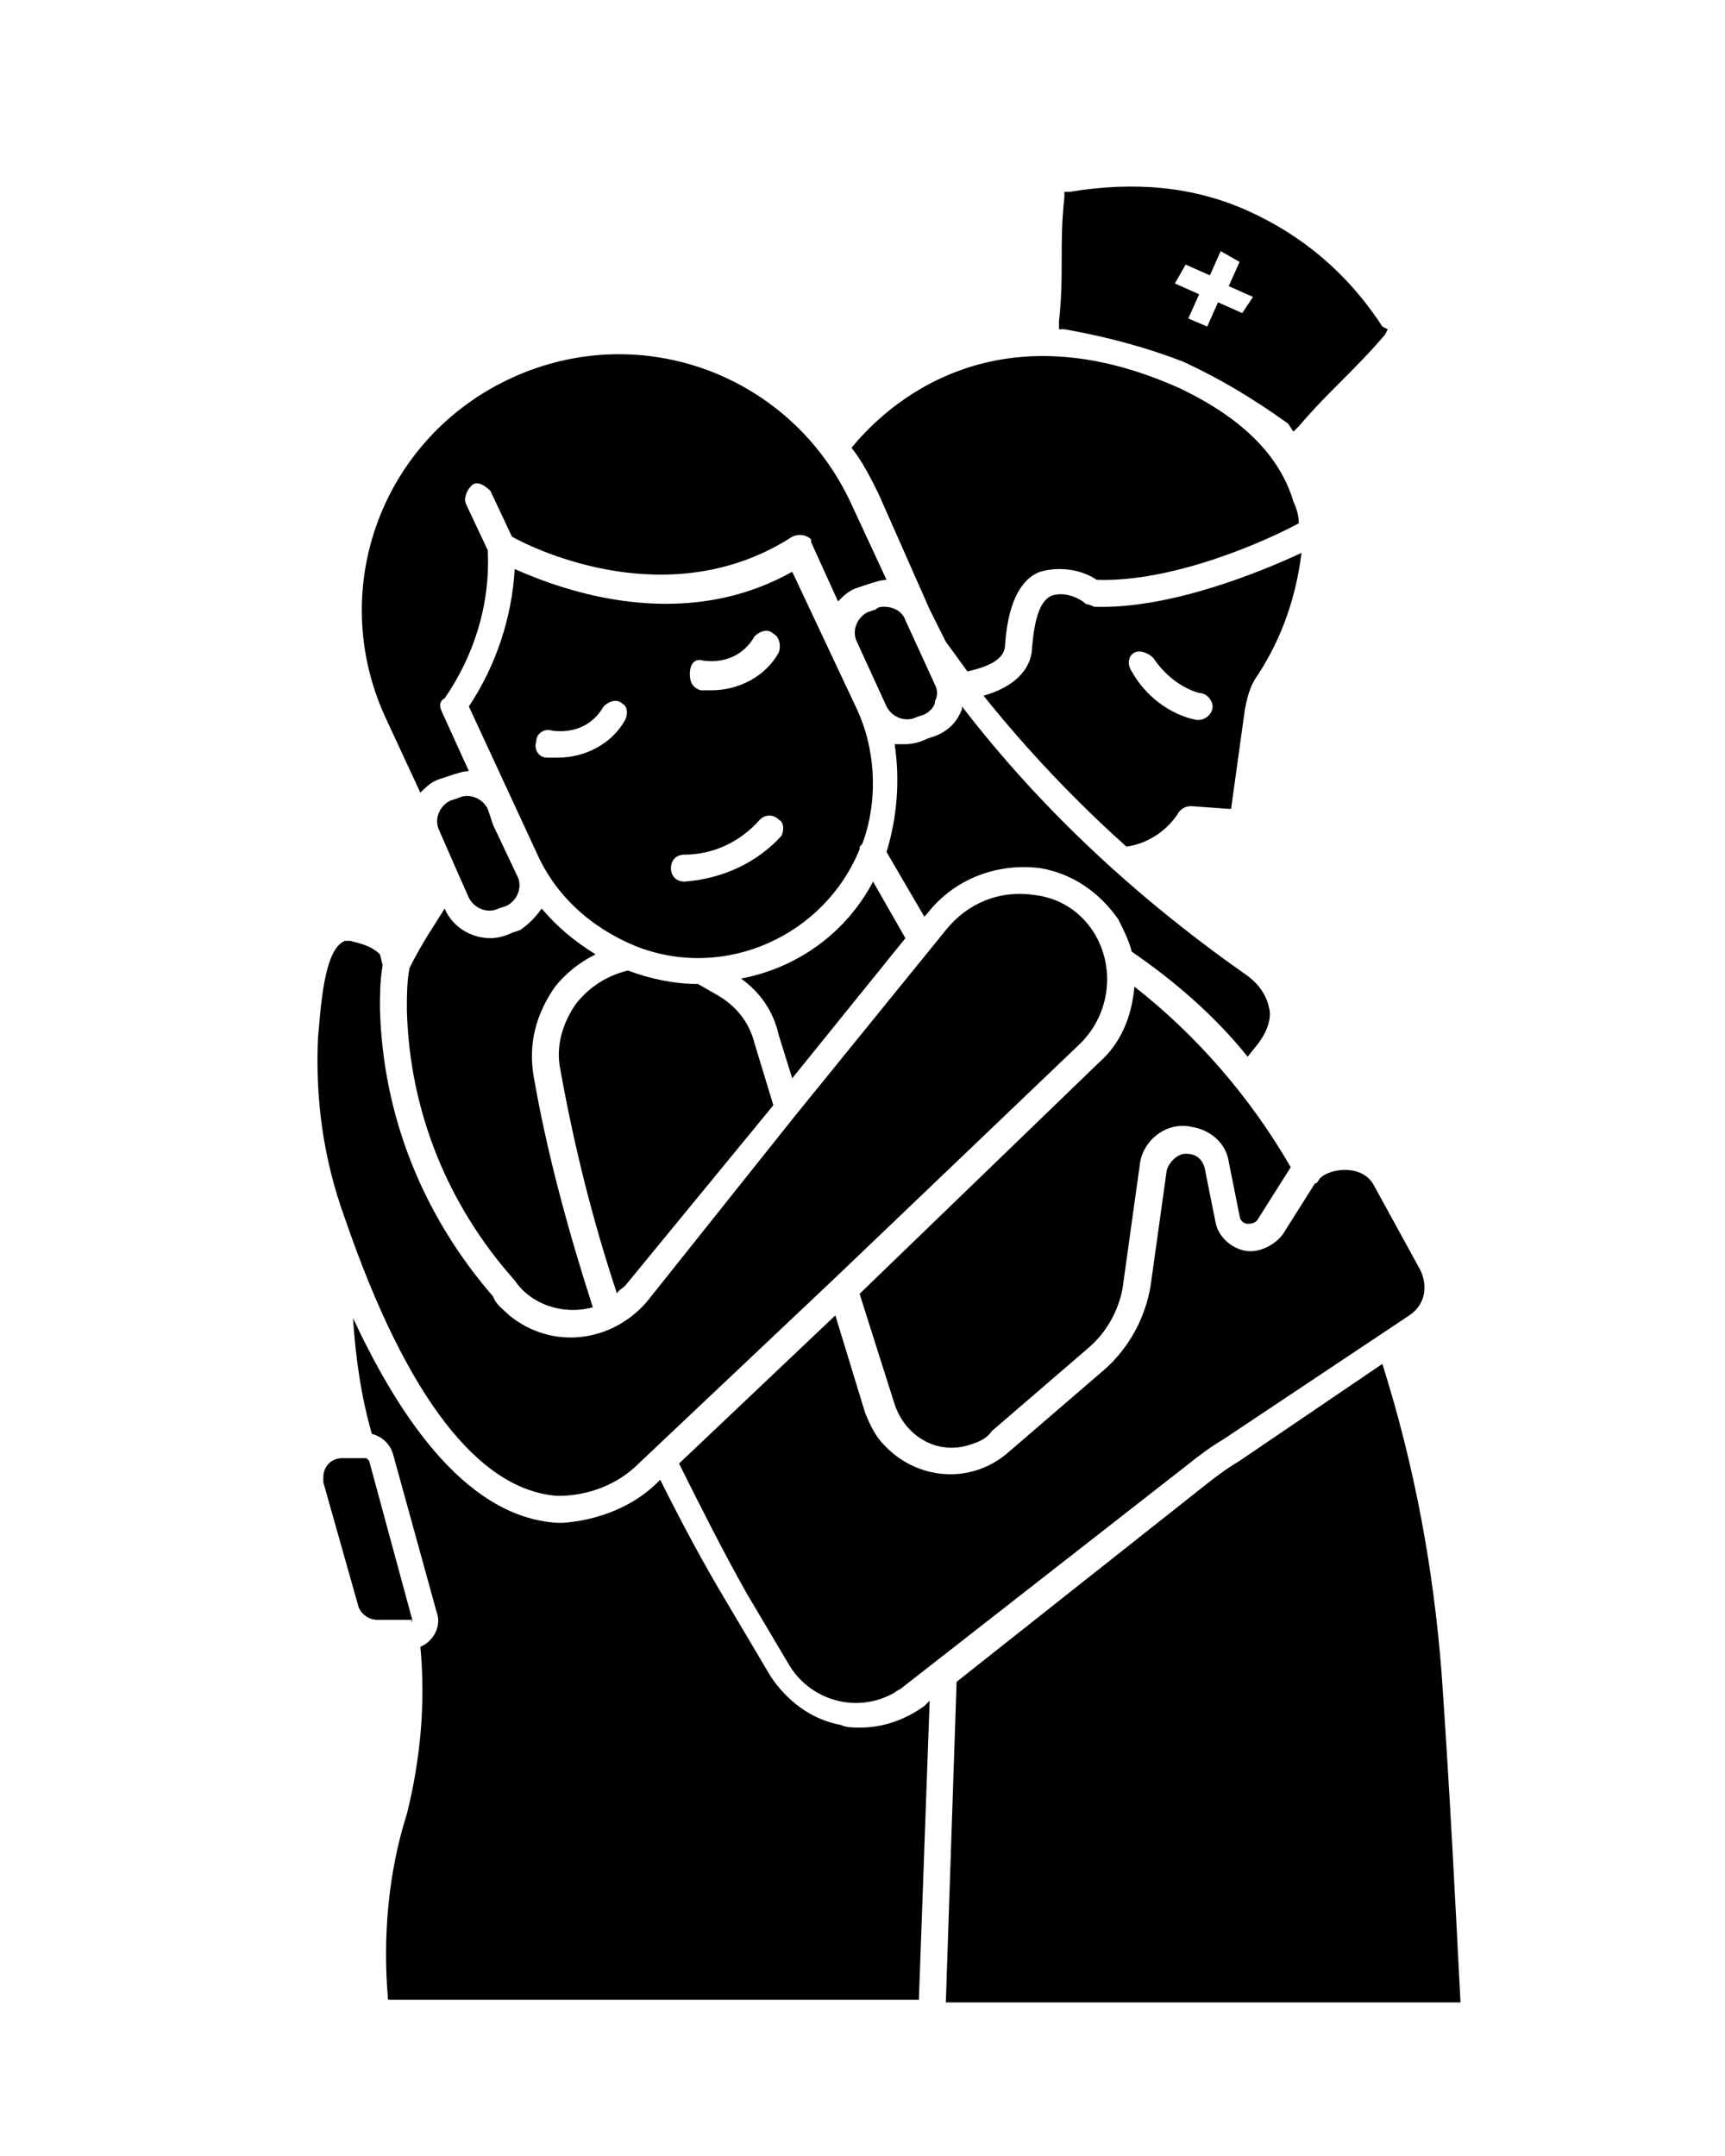 <?xml version="1.0" encoding="UTF-8" standalone="no"?>
<!-- Created with Inkscape (http://www.inkscape.org/) -->

<svg
   version="1.1"
   id="svg2"
   width="85.333"
   height="106.667"
   viewBox="0 0 85.333 106.667"
   sodipodi:docname="4. Anaya care program.ai"
   xmlns:inkscape="http://www.inkscape.org/namespaces/inkscape"
   xmlns:sodipodi="http://sodipodi.sourceforge.net/DTD/sodipodi-0.dtd"
   xmlns="http://www.w3.org/2000/svg"
   xmlns:svg="http://www.w3.org/2000/svg">
  <defs
     id="defs6">
    <clipPath
       clipPathUnits="userSpaceOnUse"
       id="clipPath16">
      <path
         d="M 0,80 H 64 V 0 H 0 Z"
         id="path14" />
    </clipPath>
  </defs>
  <sodipodi:namedview
     id="namedview4"
     pagecolor="#ffffff"
     bordercolor="#000000"
     borderopacity="0.25"
     inkscape:showpageshadow="2"
     inkscape:pageopacity="0.0"
     inkscape:pagecheckerboard="0"
     inkscape:deskcolor="#d1d1d1" />
  <g
     id="g8"
     inkscape:groupmode="layer"
     inkscape:label="4. Anaya care program"
     transform="matrix(1.333,0,0,-1.333,0,106.667)">
    <g
       id="g10">
      <g
         id="g12"
         clip-path="url(#clipPath16)">
        <g
           id="g18"
           transform="translate(53.5,17.9)">
          <path
             d="M 0,0 C -0.3,3.9 -1,7.7 -2.2,11.5 L -7.5,7.9 C -8,7.6 -8.4,7.3 -8.9,6.9 L -18,-0.3 -18.4,-12.2 H 0.7 C 0.5,-8.3 0.3,-4.3 0,0"
             style="fill:#000000;fill-opacity:1;fill-rule:nonzero;stroke:none"
             id="path20" />
        </g>
        <g
           id="g22"
           transform="translate(31.9,15.9)">
          <path
             d="m 0,0 c -0.2,0 -0.5,0 -0.7,0.1 -1.1,0.2 -2,0.9 -2.6,1.8 l -1.6,2.7 c -0.9,1.5 -1.7,3 -2.5,4.6 L -7.5,9.1 C -8.4,8.2 -9.7,7.7 -11,7.6 h -0.2 c -3.6,0.2 -6.1,4.4 -7.6,7.6 0.1,-1.5 0.3,-2.9 0.7,-4.3 0.4,-0.1 0.7,-0.4 0.8,-0.8 l 1.6,-5.8 c 0.2,-0.5 -0.1,-1.1 -0.6,-1.3 0.2,-2.1 0,-4.2 -0.5,-6.2 -0.7,-2.2 -0.9,-4.6 -0.7,-6.9 H 2.2 L 2.6,1 2.4,0.8 C 1.7,0.3 0.9,0 0,0"
             style="fill:#000000;fill-opacity:1;fill-rule:nonzero;stroke:none"
             id="path24" />
        </g>
        <g
           id="g26"
           transform="translate(15.3,19.9)">
          <path
             d="M 0,0 V 0 L -1.6,5.9 -1.7,6 H -2.6 C -3,6 -3.3,5.7 -3.3,5.3 V 5.1 L -2,0.5 C -1.9,0.2 -1.6,0 -1.3,0 H 0 c -0.1,-0.1 0,-0.1 0,0"
             style="fill:#000000;fill-opacity:1;fill-rule:nonzero;stroke:none"
             id="path28" />
        </g>
        <g
           id="g30"
           transform="translate(34.5,57.4)">
          <path
             d="m 0,0 v 0 l 0.6,-1.2 c 0,0 0.3,-0.4 0.8,-1.1 0.9,0.2 1.4,0.5 1.4,1 C 2.9,0.1 3.3,1.1 4.1,1.4 4.8,1.6 5.6,1.5 6.2,1.1 9.1,1 12.6,2.6 13.7,3.2 13.7,3.5 13.6,3.8 13.5,4 13,5.7 11.6,7.1 9.3,8.2 2,11.5 -2,7.1 -2.9,6 c 0.4,-0.5 0.7,-1.1 1,-1.7 z"
             style="fill:#000000;fill-opacity:1;fill-rule:nonzero;stroke:none"
             id="path32" />
        </g>
        <g
           id="g34"
           transform="translate(46.2,33.6)">
          <path
             d="m 0,0 c -0.5,0.1 -1,0.5 -1.1,1.1 l -0.4,2 C -1.6,3.4 -1.8,3.6 -2.2,3.6 -2.5,3.6 -2.8,3.3 -2.9,3 l -0.6,-4.3 c -0.2,-1.2 -0.8,-2.3 -1.7,-3.1 l -3.6,-3.1 c -1.4,-1.2 -3.4,-1 -4.6,0.3 -0.3,0.3 -0.5,0.7 -0.7,1.2 l -1.1,3.6 -5.8,-5.5 c 0.8,-1.6 1.6,-3.2 2.5,-4.8 l 1.6,-2.7 c 0.8,-1.3 2.5,-1.8 3.9,-1 0.1,0.1 0.2,0.1 0.3,0.2 L -2.2,-8 c 0.5,0.4 0.9,0.7 1.4,1 l 6.9,4.6 c 0.6,0.4 0.7,1.1 0.4,1.7 L 4.8,2.4 C 4.6,2.8 4.2,3 3.7,3 3.4,3 3,2.9 2.8,2.7 2.7,2.6 2.7,2.5 2.6,2.5 L 1.4,0.6 C 1.1,0.2 0.5,-0.1 0,0"
             style="fill:#000000;fill-opacity:1;fill-rule:nonzero;stroke:none"
             id="path36" />
        </g>
        <g
           id="g38"
           transform="translate(23.2,32.3)">
          <path
             d="M 0,0 5.5,6.7 4.8,9 C 4.6,9.8 4.1,10.4 3.4,10.8 L 2.7,11.2 C 1.8,11.2 0.9,11.4 0.1,11.7 -0.7,11.5 -1.3,11.1 -1.8,10.5 -2.3,9.8 -2.6,8.9 -2.4,8 c 0.5,-2.8 1.2,-5.6 2.1,-8.3 0,0.1 0.2,0.2 0.3,0.3"
             style="fill:#000000;fill-opacity:1;fill-rule:nonzero;stroke:none"
             id="path40" />
        </g>
        <g
           id="g42"
           transform="translate(29.4,40)">
          <path
             d="M 0,0 4.2,5.2 3,7.3 C 2,5.4 0.2,4.1 -1.9,3.7 -1.2,3.2 -0.7,2.5 -0.5,1.6 Z"
             style="fill:#000000;fill-opacity:1;fill-rule:nonzero;stroke:none"
             id="path44" />
        </g>
        <g
           id="g46"
           transform="translate(15.6,50.6)">
          <path
             d="M 0,0 C 0.2,0.2 0.4,0.4 0.7,0.5 L 1,0.6 C 1.3,0.7 1.6,0.8 1.8,0.8 L 0.8,3 C 0.7,3.2 0.7,3.4 0.9,3.5 2,5.1 2.6,7 2.5,9 l -0.8,1.7 c -0.1,0.2 0,0.5 0.2,0.7 0.2,0.2 0.5,0 0.7,-0.2 L 3.4,9.5 C 4.3,9 9.3,6.6 13.8,9.5 14,9.6 14.3,9.6 14.5,9.4 V 9.3 l 1,-2.2 c 0.2,0.2 0.4,0.4 0.7,0.5 l 0.3,0.1 c 0.3,0.1 0.6,0.2 0.8,0.2 L 16,10.7 C 13.8,15.5 8.2,17.6 3.4,15.4 -1.4,13.2 -3.5,7.6 -1.3,2.8 Z"
             style="fill:#000000;fill-opacity:1;fill-rule:nonzero;stroke:none"
             id="path48" />
        </g>
        <g
           id="g50"
           transform="translate(20.7,24.5)">
          <path
             d="m 0,0 c 1.1,0 2.2,0.4 3,1.2 l 7.3,6.9 9.1,8.7 c 1.1,1.1 1.3,2.8 0.5,4.1 -0.5,0.8 -1.3,1.3 -2.2,1.4 C 16.4,22.5 15.2,22 14.4,21 L 8.8,14.1 3.3,7.2 C 2,5.7 -0.2,5.4 -1.8,6.7 -2,6.9 -2.3,7.1 -2.4,7.4 c -2.6,3 -4.1,6.7 -4.2,10.7 0,0.5 0,1 0.1,1.6 l -0.1,0.4 c -0.3,0.3 -0.7,0.4 -1.1,0.5 H -7.9 C -8.7,20.3 -8.8,18 -8.9,17 -9,14.7 -8.7,12.5 -7.9,10.3 -5.6,3.6 -2.9,0.2 0,0"
             style="fill:#000000;fill-opacity:1;fill-rule:nonzero;stroke:none"
             id="path52" />
        </g>
        <g
           id="g54"
           transform="translate(19.1,32.5)">
          <path
             d="M 0,0 C 0.6,-0.9 1.8,-1.3 2.9,-1 2,1.8 1.2,4.7 0.7,7.6 0.5,8.8 0.8,9.9 1.5,10.9 1.9,11.4 2.4,11.8 3,12.1 2.2,12.6 1.6,13.1 1,13.8 0.8,13.5 0.5,13.2 0.2,13 l -0.3,-0.1 c -0.2,-0.1 -0.5,-0.2 -0.8,-0.2 -0.7,0 -1.4,0.4 -1.7,1.1 C -2.9,13.3 -3.4,12.6 -3.9,11.6 -4,11.1 -4,10.6 -4,10 -3.9,6.3 -2.5,2.8 0,0"
             style="fill:#000000;fill-opacity:1;fill-rule:nonzero;stroke:none"
             id="path56" />
        </g>
        <g
           id="g58"
           transform="translate(42.1,55.8)">
          <path
             d="m 0,0 c 0.2,0.1 0.5,0 0.7,-0.2 0.4,-0.6 1,-1.1 1.7,-1.3 0.3,0 0.5,-0.3 0.5,-0.5 0,-0.3 -0.3,-0.5 -0.5,-0.5 H 2.3 c -1,0.2 -1.9,0.9 -2.4,1.8 C -0.3,-0.4 -0.2,-0.1 0,0 M -1.8,1.8 C -2,2 -2.6,2.3 -3.1,2.1 -3.5,1.9 -3.7,1.3 -3.8,0.2 c 0,-0.6 -0.4,-1.4 -1.8,-1.8 1.6,-2 3.4,-3.9 5.3,-5.6 0.8,0.1 1.5,0.6 1.9,1.2 0.1,0.2 0.3,0.3 0.5,0.3 l 1.4,-0.1 c 0.1,0 0.1,0 0.1,0.1 l 0.5,3.6 c 0.1,0.5 0.2,0.9 0.5,1.3 C 5.5,0.6 6,2.1 6.2,3.7 4.7,3 1.3,1.6 -1.5,1.7 -1.7,1.8 -1.8,1.8 -1.8,1.8"
             style="fill:#000000;fill-opacity:1;fill-rule:nonzero;stroke:none"
             id="path60" />
        </g>
        <g
           id="g62"
           transform="translate(34.4,46.1)">
          <path
             d="M 0,0 C 1,1.3 2.6,1.9 4.2,1.7 5.4,1.5 6.4,0.8 7.1,-0.2 7.3,-0.6 7.5,-1 7.6,-1.4 c 1.6,-1.1 3.1,-2.4 4.3,-3.9 l 0.4,0.5 c 0.3,0.4 0.5,0.9 0.4,1.3 -0.1,0.5 -0.4,0.9 -0.8,1.2 -4,2.8 -7.6,6.1 -10.6,10 V 7.6 C 1.1,7.1 0.8,6.8 0.3,6.6 L 0,6.5 C -0.2,6.4 -0.5,6.3 -0.8,6.3 H -1.2 C -1,5 -1.1,3.6 -1.5,2.3 l 1.4,-2.4 z"
             style="fill:#000000;fill-opacity:1;fill-rule:nonzero;stroke:none"
             id="path64" />
        </g>
        <g
           id="g66"
           transform="translate(31.9,32)">
          <path
             d="m 0,0 1.3,-4.1 c 0.4,-1.2 1.6,-1.9 2.8,-1.5 0.3,0.1 0.6,0.2 0.8,0.5 L 8.5,-2 c 0.7,0.6 1.2,1.5 1.3,2.5 l 0.6,4.3 c 0.1,0.9 1,1.6 1.9,1.4 0.7,-0.1 1.3,-0.6 1.4,-1.3 l 0.4,-2 c 0,-0.1 0.1,-0.3 0.3,-0.3 0.1,0 0.3,0 0.4,0.2 L 16,4.7 C 14.5,7.3 12.5,9.6 10.2,11.4 10.1,10.3 9.7,9.3 8.9,8.6 Z"
             style="fill:#000000;fill-opacity:1;fill-rule:nonzero;stroke:none"
             id="path68" />
        </g>
        <g
           id="g70"
           transform="translate(17,50.4)">
          <path
             d="M 0,0 -0.3,-0.1 C -0.7,-0.3 -0.9,-0.8 -0.7,-1.2 L 0,-2.8 0.4,-3.7 C 0.6,-4.1 1.1,-4.3 1.5,-4.1 L 1.8,-4 c 0.4,0.2 0.6,0.7 0.4,1.1 L 1.3,-1 1.1,-0.4 C 0.9,0 0.4,0.2 0,0"
             style="fill:#000000;fill-opacity:1;fill-rule:nonzero;stroke:none"
             id="path72" />
        </g>
        <g
           id="g74"
           transform="translate(34,53.4)">
          <path
             d="m 0,0 0.3,0.1 c 0.2,0.1 0.4,0.3 0.4,0.5 0.1,0.2 0.1,0.4 0,0.6 l -1.1,2.4 c -0.1,0.3 -0.4,0.5 -0.8,0.5 -0.1,0 -0.2,0 -0.3,-0.1 L -1.8,3.9 C -2.2,3.7 -2.4,3.2 -2.2,2.8 L -1.1,0.4 C -0.9,0 -0.4,-0.2 0,0"
             style="fill:#000000;fill-opacity:1;fill-rule:nonzero;stroke:none"
             id="path76" />
        </g>
        <g
           id="g78"
           transform="translate(29,49)">
          <path
             d="m 0,0 c -0.9,-1 -2.2,-1.6 -3.6,-1.7 -0.3,0 -0.5,0.2 -0.5,0.5 0,0.3 0.2,0.5 0.5,0.5 1.1,0 2.1,0.5 2.8,1.3 0.2,0.2 0.5,0.2 0.7,0 C 0.1,0.5 0.1,0.2 0,0 m -2.9,6.5 c 0.8,-0.1 1.5,0.2 1.9,0.9 0.2,0.2 0.5,0.3 0.7,0.1 C -0.1,7.4 0,7.1 -0.1,6.8 -0.6,5.9 -1.6,5.4 -2.6,5.4 H -3 c -0.3,0.1 -0.4,0.3 -0.4,0.6 0,0.4 0.2,0.6 0.5,0.5 M -5.8,4.3 C -6.3,3.4 -7.3,2.9 -8.3,2.9 h -0.4 c -0.3,0 -0.5,0.3 -0.4,0.6 0,0.3 0.3,0.5 0.6,0.4 0.8,-0.1 1.5,0.2 1.9,0.9 0.2,0.2 0.5,0.3 0.7,0.1 0.2,-0.1 0.2,-0.4 0.1,-0.6 M -9.9,9.9 C -10,8.1 -10.6,6.3 -11.6,4.8 l 2.5,-5.4 c 0.7,-1.6 2,-2.8 3.7,-3.5 3.3,-1.3 7,0.4 8.3,3.6 0,0.1 0,0.1 0.1,0.2 0.6,1.6 0.5,3.5 -0.2,5 L 0.4,9.8 C -3.7,7.5 -8.1,9.1 -9.9,9.9"
             style="fill:#000000;fill-opacity:1;fill-rule:nonzero;stroke:none"
             id="path80" />
        </g>
        <g
           id="g82"
           transform="translate(46.1,68.4)">
          <path
             d="M 0,0 -0.9,0.4 -1.3,-0.5 -2,-0.2 -1.6,0.7 -2.5,1.1 -2.1,1.8 -1.2,1.4 -0.8,2.3 -0.1,1.9 -0.5,1 0.4,0.6 Z m 5.2,-0.5 c -1.3,2 -3,3.4 -5,4.3 -2,0.9 -4.2,1.1 -6.6,0.7 H -6.6 V 4.3 C -6.7,3.4 -6.7,2.7 -6.7,2 c 0,-0.7 0,-1.4 -0.1,-2.3 v -0.3 h 0.2 c 1.7,-0.3 3.1,-0.7 4.4,-1.2 1.3,-0.6 2.5,-1.3 3.9,-2.3 l 0.2,-0.3 0.2,0.2 c 0.6,0.7 1.1,1.2 1.6,1.7 0.5,0.5 1,1 1.6,1.7 l 0.1,0.2 z"
             style="fill:#000000;fill-opacity:1;fill-rule:nonzero;stroke:none"
             id="path84" />
        </g>
      </g>
    </g>
  </g>
</svg>
